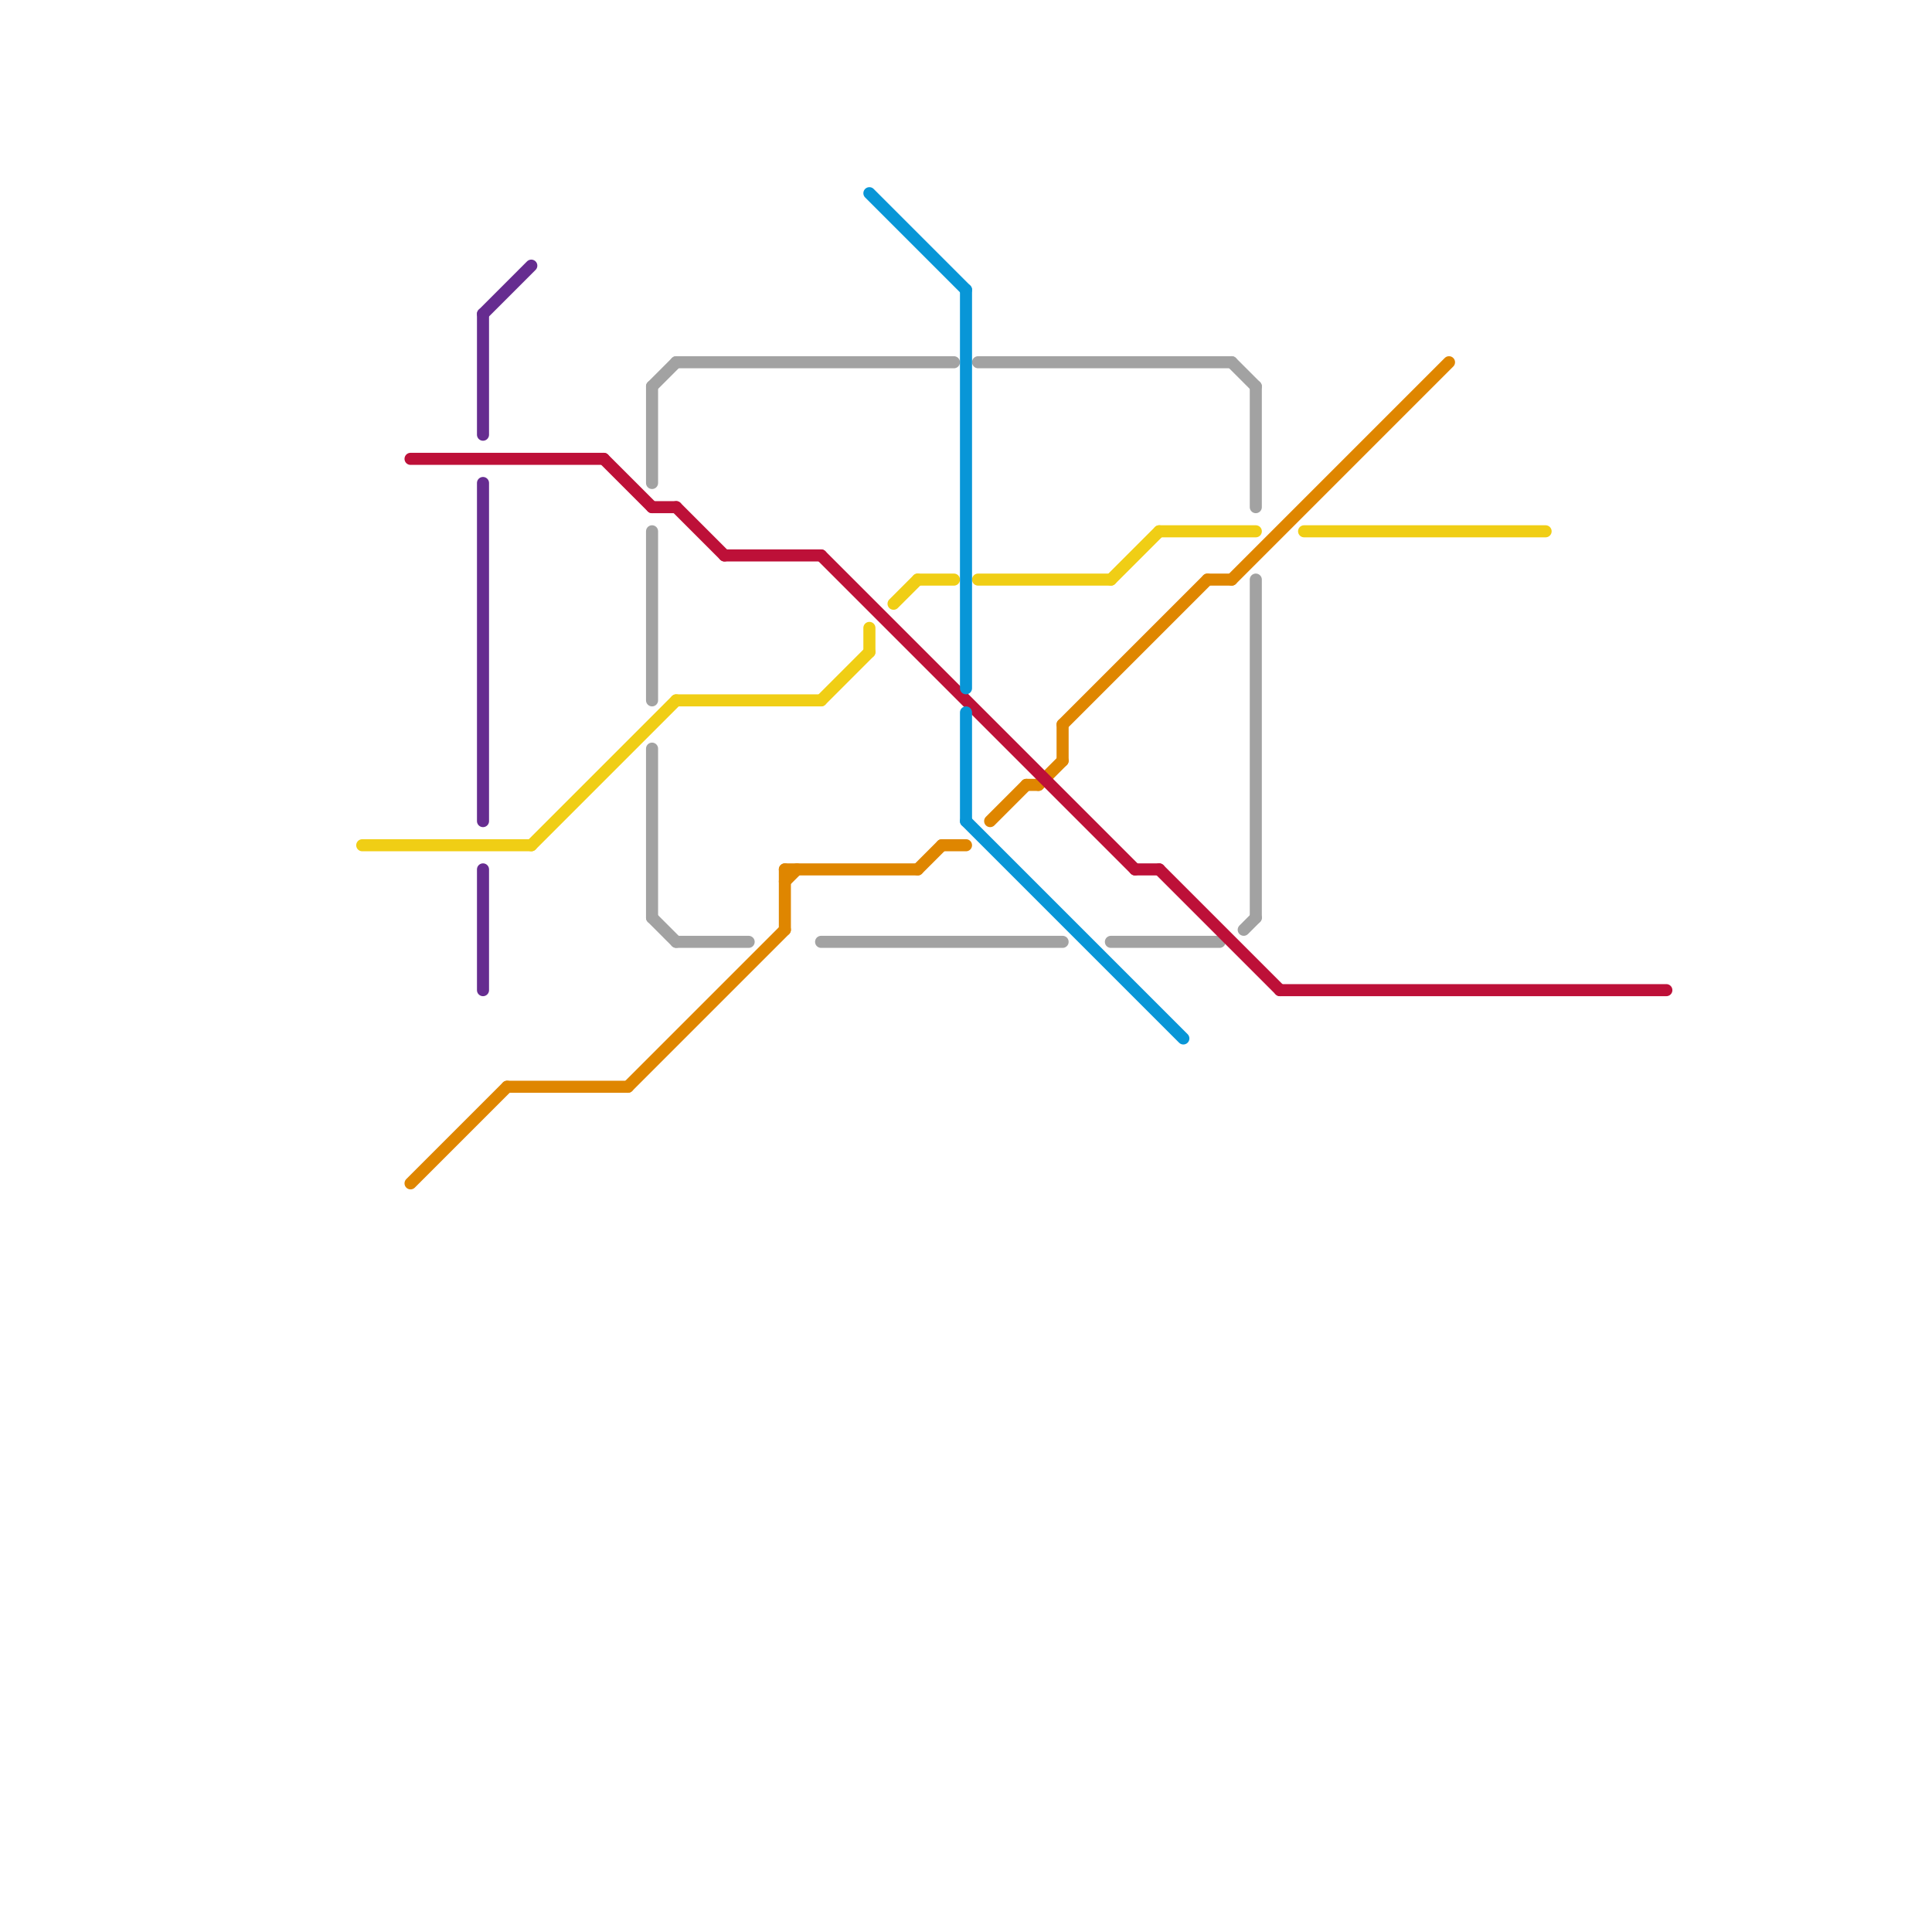 
<svg version="1.1" xmlns="http://www.w3.org/2000/svg" viewBox="0 0 160 160">
<style>text { font: 1px Helvetica; font-weight: 600; white-space: pre; dominant-baseline: central; } line { stroke-width: 1; fill: none; stroke-linecap: round; stroke-linejoin: round; } .c0 { stroke: #a2a2a2 } .c1 { stroke: #f0ce15 } .c2 { stroke: #df8600 } .c3 { stroke: #bd1038 } .c4 { stroke: #662c90 } .c5 { stroke: #0896d7 }</style><defs><g id="wm-xf"><circle r="1.2" fill="#000"/><circle r="0.9" fill="#fff"/><circle r="0.6" fill="#000"/><circle r="0.3" fill="#fff"/></g><g id="wm"><circle r="0.6" fill="#000"/><circle r="0.3" fill="#fff"/></g></defs><line class="c0" x1="56" y1="30" x2="79" y2="30"/><line class="c0" x1="54" y1="32" x2="56" y2="30"/><line class="c0" x1="103" y1="77" x2="104" y2="76"/><line class="c0" x1="102" y1="30" x2="104" y2="32"/><line class="c0" x1="54" y1="32" x2="54" y2="40"/><line class="c0" x1="54" y1="76" x2="56" y2="78"/><line class="c0" x1="92" y1="78" x2="101" y2="78"/><line class="c0" x1="54" y1="44" x2="54" y2="58"/><line class="c0" x1="104" y1="48" x2="104" y2="76"/><line class="c0" x1="54" y1="62" x2="54" y2="76"/><line class="c0" x1="104" y1="32" x2="104" y2="42"/><line class="c0" x1="81" y1="30" x2="102" y2="30"/><line class="c0" x1="56" y1="78" x2="62" y2="78"/><line class="c0" x1="68" y1="78" x2="88" y2="78"/><line class="c1" x1="76" y1="48" x2="79" y2="48"/><line class="c1" x1="44" y1="70" x2="56" y2="58"/><line class="c1" x1="72" y1="52" x2="72" y2="54"/><line class="c1" x1="68" y1="58" x2="72" y2="54"/><line class="c1" x1="92" y1="48" x2="96" y2="44"/><line class="c1" x1="56" y1="58" x2="68" y2="58"/><line class="c1" x1="81" y1="48" x2="92" y2="48"/><line class="c1" x1="108" y1="44" x2="128" y2="44"/><line class="c1" x1="30" y1="70" x2="44" y2="70"/><line class="c1" x1="74" y1="50" x2="76" y2="48"/><line class="c1" x1="96" y1="44" x2="104" y2="44"/><line class="c2" x1="85" y1="65" x2="86" y2="65"/><line class="c2" x1="65" y1="73" x2="66" y2="72"/><line class="c2" x1="65" y1="72" x2="65" y2="77"/><line class="c2" x1="34" y1="98" x2="42" y2="90"/><line class="c2" x1="42" y1="90" x2="52" y2="90"/><line class="c2" x1="102" y1="48" x2="120" y2="30"/><line class="c2" x1="82" y1="68" x2="85" y2="65"/><line class="c2" x1="52" y1="90" x2="65" y2="77"/><line class="c2" x1="86" y1="65" x2="88" y2="63"/><line class="c2" x1="78" y1="70" x2="80" y2="70"/><line class="c2" x1="65" y1="72" x2="76" y2="72"/><line class="c2" x1="88" y1="60" x2="88" y2="63"/><line class="c2" x1="76" y1="72" x2="78" y2="70"/><line class="c2" x1="100" y1="48" x2="102" y2="48"/><line class="c2" x1="88" y1="60" x2="100" y2="48"/><line class="c3" x1="56" y1="42" x2="60" y2="46"/><line class="c3" x1="94" y1="72" x2="96" y2="72"/><line class="c3" x1="96" y1="72" x2="106" y2="82"/><line class="c3" x1="60" y1="46" x2="68" y2="46"/><line class="c3" x1="106" y1="82" x2="138" y2="82"/><line class="c3" x1="34" y1="38" x2="50" y2="38"/><line class="c3" x1="54" y1="42" x2="56" y2="42"/><line class="c3" x1="68" y1="46" x2="94" y2="72"/><line class="c3" x1="50" y1="38" x2="54" y2="42"/><line class="c4" x1="40" y1="26" x2="40" y2="36"/><line class="c4" x1="40" y1="72" x2="40" y2="82"/><line class="c4" x1="40" y1="26" x2="44" y2="22"/><line class="c4" x1="40" y1="40" x2="40" y2="68"/><line class="c5" x1="80" y1="68" x2="98" y2="86"/><line class="c5" x1="80" y1="59" x2="80" y2="68"/><line class="c5" x1="80" y1="24" x2="80" y2="57"/><line class="c5" x1="72" y1="16" x2="80" y2="24"/>
</svg>
